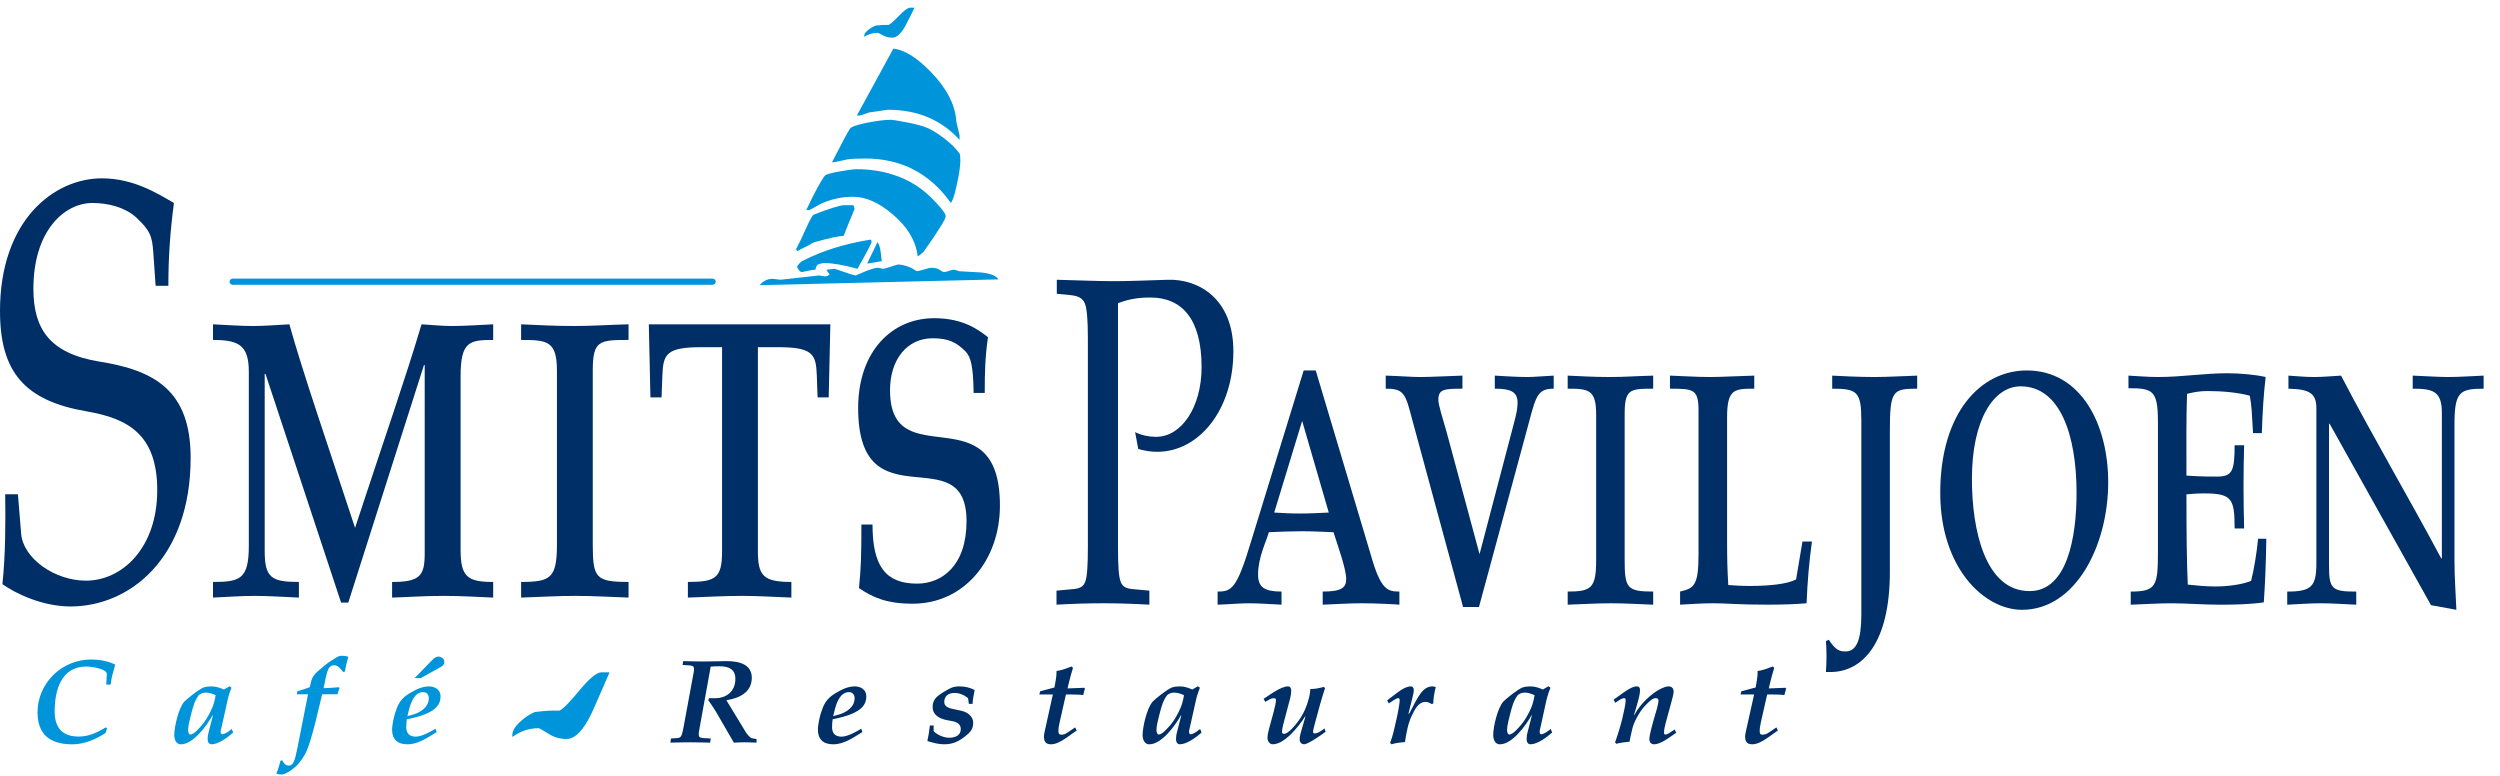<?xml version="1.0" encoding="utf-8"?>
<!-- Generator: Adobe Illustrator 16.0.0, SVG Export Plug-In . SVG Version: 6.00 Build 0)  -->
<!DOCTYPE svg PUBLIC "-//W3C//DTD SVG 1.1//EN" "http://www.w3.org/Graphics/SVG/1.1/DTD/svg11.dtd">
<svg version="1.1" id="Layer_1" xmlns="http://www.w3.org/2000/svg" xmlns:xlink="http://www.w3.org/1999/xlink" x="0px" y="0px"
	 width="270px" height="83.826px" viewBox="0 0 270 83.826" enable-background="new 0 0 270 83.826" xml:space="preserve">
<path fill="#002F67" d="M120.744,59.093c0,1.918,0.066,3.233,0.308,3.788c0.207,0.505,0.611,0.706,1.43,0.756l1.65,0.153v1.515
	c-1.781-0.102-3.388-0.151-4.961-0.151c-1.682,0-3.289,0.05-5.069,0.151v-1.515l1.649-0.153c0.82-0.05,1.223-0.251,1.432-0.756
	c0.24-0.555,0.306-1.87,0.306-3.788V36.424c0-1.768-0.099-3.181-0.338-3.685c-0.242-0.506-0.613-0.759-1.475-0.859l-1.542-0.151
	v-1.514c2.263,0.05,4.218,0.151,6.165,0.151c1.987,0,3.964-0.101,5.813-0.151c3.321-0.1,7.093,2.018,7.093,7.722
	c0,6.313-3.705,10.858-8.22,10.858c-0.688,0-1.364-0.102-2.053-0.306l-0.341-1.814c0.755,0.352,1.508,0.504,2.262,0.504
	c2.767,0,4.918-3.231,4.918-7.524c0-5.25-2.151-7.523-5.541-7.523c-1.541,0-2.534,0.255-3.486,0.607V59.093z"/>
<path fill="#002F67" d="M142.098,40.008l5.957,19.943c1.061,3.737,1.781,3.937,3.08,3.937v1.417c-0.545-0.052-2.6-0.151-4.076-0.151
	c-1.434,0-2.699,0.1-4.207,0.151v-1.417c2.02,0,2.537-0.4,2.537-1.359c0-1.114-0.932-3.638-1.369-5.049
	c-1.168-0.052-2.326-0.104-3.527-0.104c-1.125,0-2.295,0.052-3.453,0.104c-0.309,1.06-1.169,2.724-1.169,4.596
	c0,1.412,0.796,1.813,2.535,1.813v1.417c-1.125-0.052-2.328-0.151-3.552-0.151c-1.025,0-1.825,0.1-3.353,0.151v-1.417
	c1.528,0,2.084-0.301,3.626-5.451l5.671-18.429H142.098z M137.615,55.356c0.887,0.052,1.783,0.104,2.779,0.104
	c1.092,0,1.975-0.053,3.113-0.104l-2.875-9.896L137.615,55.356z"/>
<path fill="#002F67" d="M158.012,65.558L152.23,44.25c-0.516-1.97-0.984-2.272-2.572-2.272v-1.412
	c1.721,0.05,2.744,0.151,3.707,0.151c1.225,0,2.875-0.102,4.58-0.151v1.412c-1.98,0-2.602,0.051-2.602,1.211
	c0,0.557,0.48,2.02,0.896,3.486l3.553,13.176l3.738-14.236c0.197-0.76,0.369-1.415,0.369-2.121c0-1.213-0.789-1.516-2.459-1.516
	v-1.412c1.158,0.05,2.188,0.151,3.52,0.151c0.787,0,1.67-0.102,2.84-0.151v1.412c-1.713,0-1.91,0.757-2.699,3.733l-5.373,19.847
	H158.012z"/>
<path fill="#002F67" d="M172.383,44.754c0-2.676-0.822-2.776-3.074-2.776v-1.412c1.225,0.05,2.734,0.151,4.514,0.151
	c1.639,0,2.842-0.102,4.721-0.151v1.412c-2.535,0-3.082,0.051-3.082,2.776v15.755c0,3.027,0.277,3.379,3.082,3.379v1.417
	c-1.506-0.052-3.002-0.151-4.545-0.151c-1.574,0-3.115,0.1-4.689,0.151v-1.417c2.527,0,3.074-0.352,3.074-3.379V44.754z"/>
<path fill="#002F67" d="M183.441,44.351c0-2.322-0.547-2.373-3.084-2.373v-1.412c1.576,0.05,2.809,0.151,4.385,0.151
	c1.156,0,2.842-0.102,4.719-0.151v1.412c-2.188,0-2.936,0.051-2.936,3.128v13.381c0,1.717,0.029,3.081,0.129,4.697
	c0.686,0.048,1.373,0.098,2.324,0.098c2.123,0,4.047-0.199,4.998-0.704l0.689-4.091h1.027c-0.307,2.171-0.484,4.293-0.582,6.667
	c-1.135,0.1-2.709,0.151-4.207,0.151c-3.291,0-4.285-0.151-5.889-0.151c-1.443,0-2.363,0.1-3.564,0.151v-1.417
	c1.508-0.352,1.99-0.656,1.99-3.985V44.351z"/>
<path fill="#002F67" d="M201.023,45.412c0-3.131-0.469-3.433-3.146-3.433v-1.413c0.719,0.051,3.012,0.151,4.521,0.151
	c1.432,0,3.117-0.101,4.658-0.151v1.413c-2.678,0-2.951,0.202-2.951,4.696V61.77c0,7.674-2.939,10.808-6.426,10.808h-0.48
	c0.033-0.508,0.064-0.961,0.064-1.67c0-0.704-0.031-1.31-0.064-1.665l0.307-0.153c0.785,1.215,1.266,1.267,1.814,1.267
	c1.189,0,1.703-1.267,1.703-3.989V45.412z"/>
<path fill="#002F67" d="M227.686,52.076c0,6.815-3.496,13.783-9.309,13.783c-4.109,0-8.83-4.542-8.83-12.621
	c0-8.684,4.381-13.229,9.344-13.229C224.77,40.008,227.686,45.864,227.686,52.076 M212.967,51.723
	c0,5.555,1.441,12.116,6.229,12.116c4.043,0,5.072-5.754,5.072-10.602c0-6.26-1.783-11.512-6.033-11.512
	C215.293,41.726,212.967,45.362,212.967,51.723"/>
<path fill="#002F67" d="M233.053,45.46c0-3.33-0.611-3.531-3.18-3.531v-1.363c1.063,0.051,2.023,0.151,3.211,0.151
	c1.271,0,2.506-0.101,3.74-0.203c1.227-0.102,2.492-0.203,3.729-0.203c1.365,0,3.049,0.154,4.139,0.406
	c-0.205,1.715-0.336,3.634-0.414,6.059h-0.951c-0.109-1.919-0.143-2.979-0.35-4.041c-1.336-0.354-2.973-0.503-4.611-0.503
	c-0.832,0-1.541,0.149-2.164,0.301c-0.1,2.627-0.066,5.91-0.066,8.834c0.787,0.054,1.719,0.104,3.291,0.104
	c1.639,0,1.912-0.557,1.912-3.384h1.027c-0.035,1.364-0.066,2.931-0.066,4.295c0,1.564,0.031,3.28,0.066,4.695h-1.027
	c0-3.184-0.273-3.789-3.256-3.789c-0.854,0-1.4,0.05-1.947,0.101c0,4.043,0.033,7.372,0.143,9.746
	c0.92,0.098,1.846,0.202,3.004,0.202c1.508,0,3.018-0.254,3.838-0.606c0.338-1.364,0.58-2.876,0.754-4.546h0.887
	c-0.035,2.576-0.133,4.898-0.273,6.87c-1.367,0.201-3.053,0.253-4.658,0.253c-1.975,0-3.66-0.153-5.299-0.153
	c-1.543,0-2.742,0.102-4.414,0.153V63.89c2.73,0,2.938-0.605,2.938-4.189V45.46z"/>
<path fill="#002F67" d="M250.168,44.099c0-1.616-0.725-2.069-3.018-2.12v-1.413c0.895,0.051,1.715,0.151,2.811,0.151
	c0.895,0,1.953-0.101,2.873-0.151c3.496,6.715,7.287,13.126,10.818,19.741h0.068V44.554c0-2.322-0.996-2.575-3.148-2.575v-1.413
	c1.398,0.051,2.729,0.151,3.824,0.151c1.299,0,2.535-0.101,3.836-0.151v1.413c-2.602,0-3.148,0.353-3.148,3.885v14.646
	c0,2.02,0.143,3.684,0.207,5.35l-2.744-0.502L251.6,45.766h-0.066v15.349c0,2.522,0.34,2.775,2.941,2.775v1.417
	c-1.258-0.052-2.561-0.153-3.873-0.153c-1.188,0-2.424,0.102-3.582,0.153V63.89c2.631,0,3.148-0.554,3.148-3.081V44.099z"/>
<path fill="#002F67" d="M16.807,30.866l-0.252-3.614c-0.13-1.714-0.305-2.347-1.889-3.808c-1.213-1.077-3.017-1.521-4.688-1.521
	c-3.016,0-6.37,2.981-6.37,9.26c0,4.313,1.725,6.977,7.102,7.864c6.055,0.953,9.879,3.173,9.879,10.403
	c0,10.846-6.577,16.048-12.981,16.048c-3.006,0-5.935-1.394-7.345-2.41c0.339-3.296,0.339-6.725,0.296-9.705h1.376l0.349,4.249
	c0.209,2.664,3.606,5.078,7.006,5.078c3.868,0,7.691-3.492,7.691-9.772c0-6.024-3.177-7.735-7.561-8.499
	C2.666,43.297,0,40.189,0,33.593c0-9.831,5.846-14.333,11.004-14.333c3.442,0,6.022,1.648,7.781,2.664
	c-0.427,3.235-0.601,5.961-0.601,8.942H16.807z"/>
<path fill="#002F67" d="M36.837,65.08l-8.161-24.693h-0.089v19.152c0,2.892,0.777,3.313,3.695,3.313v1.687
	c-1.586-0.062-3.226-0.183-4.809-0.183c-1.466,0-2.975,0.121-4.469,0.183v-1.687c2.917,0,3.868-0.301,3.868-3.914V40.146
	c0-2.891-1.126-3.432-3.868-3.432v-1.688c1.452,0.061,2.872,0.182,4.337,0.182c1.29,0,2.623-0.121,3.913-0.182
	c1.377,4.999,4.426,13.853,7.092,21.981c3.399-10.356,5.333-15.776,7.18-21.981c1.027,0.061,2.24,0.182,3.27,0.182
	c1.461,0,3.091-0.121,4.469-0.182v1.688c-2.581,0-3.519,0.18-3.519,3.915v18.788c0,2.891,0.764,3.435,3.519,3.435v1.687
	c-1.629-0.062-3.354-0.183-5.335-0.183c-2.141,0-3.561,0.121-5.583,0.183v-1.687c3.006,0,3.521-0.664,3.521-3.071V39.424h-0.079
	L37.614,65.08H36.837z"/>
<path fill="#002F67" d="M60.149,40.026c0-3.192-1.04-3.312-3.869-3.312v-1.688c1.542,0.061,3.431,0.182,5.672,0.182
	c2.066,0,3.561-0.121,5.932-0.182v1.688c-3.177,0-3.865,0.058-3.865,3.312v18.788c0,3.616,0.338,4.035,3.865,4.035v1.689
	c-1.888-0.062-3.791-0.183-5.725-0.183c-1.977,0-3.911,0.121-5.879,0.183v-1.689c3.181,0,3.869-0.419,3.869-4.035V40.026z"/>
<path fill="#002F67" d="M89.678,35.027L89.5,42.917h-1.199l-0.088-2.409c-0.079-2.288-0.473-3.012-4.207-3.012h-2.153v22.042
	c0,2.649,0.599,3.313,3.616,3.313v1.687c-1.771-0.059-3.527-0.183-5.332-0.183c-1.935,0-3.911,0.124-5.846,0.183v-1.687
	c3.004,0,3.692-0.422,3.692-3.313V37.497h-2.228c-3.749,0-4.132,0.724-4.217,3.012l-0.089,2.409h-1.203l-0.174-7.891"/>
<path fill="#002F67" d="M105.151,42.435c-0.042-2.891-0.296-3.854-0.852-4.457c-0.995-1.023-1.892-1.444-3.575-1.444
	c-2.754,0-4.601,2.286-4.601,5.601c0,9.453,11.869,0.122,11.869,12.469c0,5.901-3.87,10.596-9.422,10.596
	c-2.784,0-4.292-0.66-5.801-1.686c0.216-2.108,0.262-3.491,0.262-6.863h1.201c0,4.514,1.422,6.381,4.82,6.381
	c2.667,0,5.334-1.926,5.334-6.744c0-9.215-11.705,0.48-11.705-12.226c0-6.083,3.615-9.697,8.217-9.697
	c3.224,0,4.852,1.328,5.802,2.048c-0.304,2.169-0.348,3.734-0.348,6.023H105.151z"/>
<path fill="#0095DA" d="M76.967,30.756H25.122c-0.183,0-0.332-0.148-0.332-0.332c0-0.183,0.148-0.332,0.332-0.332h51.845
	c0.183,0,0.332,0.148,0.332,0.332C77.298,30.607,77.15,30.756,76.967,30.756z"/>
<path fill="#0095DA" d="M83.416,30.111c0.075,0,0.229,0.019,0.459,0.051c0.217,0.033,0.361,0.048,0.427,0.048
	c0.075,0,0.774-0.075,2.075-0.229c1.301-0.151,1.99-0.229,2.042-0.229c0.089,0,0.197,0.017,0.352,0.048
	c0.152,0.032,0.262,0.047,0.327,0.047c0.197,0,0.371-0.076,0.512-0.227c-0.216-0.241-0.338-0.406-0.338-0.491l0.885-0.099
	c1.345,0.481,2.108,0.722,2.296,0.722c-0.043,0,0.272-0.137,0.929-0.414c0.667-0.274,1.136-0.414,1.422-0.414
	c0.085,0,0.184,0.017,0.315,0.053c0.144,0.035,0.229,0.053,0.295,0.053c0.067,0,0.329-0.079,0.8-0.232
	c0.458-0.153,0.731-0.232,0.787-0.232c0.347,0,0.787,0.109,1.321,0.325c0.075,0.023,0.208,0.093,0.383,0.214
	c0.161,0.119,0.282,0.177,0.349,0.177c0.075,0,0.328-0.058,0.743-0.177c0.415-0.121,0.666-0.181,0.754-0.181
	c0.315,0,0.59,0.045,0.787,0.132c0.043,0.023,0.142,0.084,0.295,0.185c0.151,0.099,0.249,0.149,0.314,0.149
	c0.088,0,0.253-0.045,0.525-0.131c0.262-0.088,0.438-0.131,0.515-0.131c0.065,0,0.173,0.027,0.337,0.08
	c0.164,0.056,0.253,0.084,0.275,0.084c0.754,0.043,1.509,0.086,2.262,0.128c1.06,0.091,1.716,0.341,1.978,0.755l-25.801,0.623
	C82.443,30.341,82.901,30.111,83.416,30.111 M91.807,13.89c0.13-0.197,0.72-0.404,1.793-0.624c1.071-0.219,1.944-0.328,2.645-0.328
	c0.151,0,0.633,0.075,1.43,0.229c0.94,0.174,1.662,0.352,2.165,0.525c0.58,0.197,1.245,0.585,2.022,1.167
	c0.774,0.578,1.364,1.153,1.771,1.723c0.053,0.089,0.085,0.351,0.085,0.79c0,0.522-0.118,1.377-0.38,2.561
	c-0.253,1.179-0.472,1.838-0.656,1.969c-2.273-3.188-5.354-4.782-9.224-4.782c-0.931,0-1.585,0.033-1.956,0.096
	c-0.896,0.212-1.444,0.317-1.649,0.317C90.901,15.476,91.545,14.263,91.807,13.89 M96.485,5.249
	c1.204,0.131,2.568,0.986,4.086,2.562c1.629,1.688,2.524,3.372,2.688,5.057c0,0.177,0.065,0.5,0.186,0.972
	c0.123,0.469,0.187,0.727,0.187,0.769v0.495c-1.957-2.166-4.548-3.251-7.76-3.251c-0.066,0-0.731,0.099-2.01,0.295
	c-0.089,0.022-0.262,0.08-0.525,0.179c-0.262,0.098-0.436,0.149-0.524,0.149h-0.272L96.485,5.249z M89.098,18.961
	c0.119-0.128,0.657-0.282,1.617-0.455c0.876-0.154,1.476-0.231,1.803-0.231c1.4,0,2.712,0.197,3.935,0.59
	c1.748,0.548,3.268,1.519,4.545,2.917c0.754,0.787,1.137,1.311,1.137,1.573c0,0.308-0.796,1.586-2.382,3.836
	c-0.371,0.327-0.578,0.491-0.643,0.491c-0.197-1.661-1.083-3.16-2.656-4.494c-1.486-1.292-2.929-1.937-4.338-1.937
	c-1.138,0-2.242,0.229-3.301,0.688c-0.164,0.063-0.447,0.217-0.852,0.457c-0.349,0.196-0.546,0.294-0.611,0.294h-0.275
	C87.994,20.749,88.659,19.507,89.098,18.961 M93.708,3.282c0.285-0.24,0.58-0.416,0.886-0.524c0.57-0.065,1.016-0.086,1.343-0.065
	c0.154-0.021,0.525-0.338,1.116-0.948c0.58-0.613,0.997-0.918,1.269-0.918h0.448c-0.318,0.657-0.646,1.299-0.973,1.932
	c-0.469,0.872-0.951,1.309-1.433,1.309c-0.371,0-0.708-0.086-1.026-0.263c-0.317-0.175-0.491-0.262-0.534-0.262
	c-0.524,0-1.017,0.142-1.466,0.426C93.295,3.751,93.413,3.521,93.708,3.282 M94.213,27.305c0.249-0.537,0.437-0.926,0.557-1.165
	c0.164,0.217,0.283,0.567,0.339,1.049c0.042,0.351,0.086,0.69,0.121,1.019c-0.951,0.154-1.488,0.242-1.586,0.262
	C93.764,28.23,93.951,27.842,94.213,27.305 M86.682,28.173c2.131-1.095,4.591-1.86,7.354-2.296c0.066,0.086,0.099,0.164,0.099,0.229
	c0,0.151-0.512,1.125-1.529,2.921c-1.53-0.414-2.733-0.623-3.607-0.623c-0.098,0-0.308,0.045-0.612,0.13
	c-0.122,0.067-0.196,0.166-0.24,0.296c-0.045,0.131-0.075,0.229-0.089,0.295c-0.185,0-0.457,0.043-0.828,0.13
	c-0.361,0.086-0.568,0.129-0.614,0.129c-0.197,0-0.38-0.197-0.544-0.591C86.279,28.49,86.475,28.284,86.682,28.173 M87.142,24.464
	c0.361-0.789,0.613-1.215,0.731-1.28c1.75-0.681,2.852-1.02,3.301-1.02h1.006l0.118,0.394c-0.544,1.314-0.951,2.29-1.191,2.922
	c-0.491,0-1.55,0.233-3.2,0.692c-0.23,0.108-0.405,0.206-0.524,0.294c-0.711,0.352-1.138,0.571-1.28,0.657
	c-0.065-0.086-0.11-0.165-0.12-0.23C86.279,26.346,86.672,25.536,87.142,24.464"/>
<path fill="#0095DA" d="M56.051,78.065c0.544-0.531,1.115-0.921,1.704-1.162c1.103-0.146,1.968-0.192,2.602-0.146
	c0.305-0.047,1.026-0.751,2.153-2.108c1.115-1.359,1.922-2.037,2.437-2.037h0.885c-0.623,1.453-1.255,2.884-1.879,4.291
	c-0.908,1.94-1.824,2.908-2.775,2.908c-0.7,0-1.367-0.193-1.968-0.583c-0.614-0.387-0.96-0.584-1.039-0.584
	c-1.017,0-1.964,0.315-2.829,0.948C55.264,79.109,55.504,78.602,56.051,78.065"/>
<path fill="#0095DA" d="M11.539,72.804V72.78c0-0.143-0.118-0.259-0.282-0.36c-0.459-0.272-1.41-0.438-1.924-0.438
	c-2.754,0-3.43,2.611-3.43,4.838c0,1.699,0.754,2.729,2.6,2.729c0.984,0,1.804-0.359,2.632-0.822l0.295-0.17l0.132,0.115
	l-0.175,0.503c-1.06,0.67-2.272,1.212-3.564,1.212c-2.446,0-3.77-1.084-3.77-3.463c0-3.073,2.546-5.699,5.803-5.699
	c0.809,0,1.813,0.165,2.59,0.552c-0.207,0.733-0.426,1.443-0.501,2.162h-0.47L11.539,72.804z"/>
<path fill="#0095DA" d="M24.785,74.117l0.219,0.155l-0.209,0.555c-0.077,0.217-0.151,0.515-0.217,0.795l-0.613,2.754
	c-0.056,0.234-0.132,0.492-0.132,0.67c0,0.183,0.076,0.256,0.187,0.256c0.164,0,0.512-0.192,0.742-0.369l0.262-0.207l0.164,0.384
	c-0.665,0.597-1.637,1.276-2.36,1.276c-0.164,0-0.403-0.144-0.403-0.552c0-0.298,0.046-0.532,0.099-0.733l0.468-1.83l-0.032-0.025
	c-0.578,1.042-2.063,3.141-3.43,3.141c-0.524,0-0.711-0.566-0.711-0.99c0-0.94,0.481-2.936,1.082-3.618
	c0.229-0.258,1.521-1.298,2.056-1.52c0.252-0.104,0.645-0.128,0.896-0.128c0.491,0,0.907,0.154,1.333,0.335L24.785,74.117z
	 M21.289,78.877c0.567-0.578,1.059-1.157,1.604-2.379c0.167-0.359,0.307-0.862,0.396-1.413c-0.284-0.144-0.711-0.286-1.04-0.286
	c-0.317,0-0.655,0.104-0.842,0.359c-0.414,0.581-0.59,1.301-0.764,1.971c-0.122,0.45-0.327,1.261-0.327,1.712
	c0,0.192,0.065,0.49,0.239,0.49C20.742,79.332,21.014,79.149,21.289,78.877"/>
<path fill="#0095DA" d="M34.794,74.979l-0.731,3.025c-0.417,1.632-0.722,2.624-0.973,3.151c-0.197,0.451-0.558,1.002-0.961,1.44
	c-0.35,0.387-1.236,1.055-1.748,1.055c-0.144,0-0.416-0.037-0.536-0.112c0.144-0.271,0.393-1.109,0.438-1.381l0.216-0.036
	c0.178,0.423,0.44,0.563,0.688,0.563c0.459,0,0.604-0.487,0.755-1.078c0.145-0.591,0.253-1.212,0.374-1.815l0.95-4.813h-1.212
	l0.065-0.32l0.666-0.207c0.284-0.091,0.577-0.194,0.676-0.243c0.078-0.326,0.133-0.734,0.308-1.06
	c0.141-0.269,0.383-0.512,0.643-0.729l0.754-0.631c0.373-0.31,0.898-0.617,1.213-0.812c0.177-0.104,0.351-0.152,0.58-0.152
	c0.207,0,0.395,0.023,0.656,0.103c-0.175,0.601-0.272,1.079-0.371,1.606l-0.197,0.038c-0.383-0.525-0.623-0.721-0.984-0.721
	c-0.242,0-0.482,0.115-0.646,0.503c-0.164,0.398-0.361,1.431-0.469,1.97c0.544-0.013,1.102-0.055,1.649-0.104l0.066,0.104
	c-0.088,0.22-0.141,0.412-0.207,0.655H34.794z"/>
<path fill="#0095DA" d="M42.673,76.999c0.295-0.914,0.558-1.468,1.41-2.032c0.34-0.219,0.842-0.49,1.235-0.643
	c0.286-0.104,0.676-0.194,0.984-0.194c0.709,0,1.278,0.374,1.278,1.081c0,0.953-0.636,1.453-1.442,1.83
	c-0.58,0.269-1.345,0.46-2.197,0.641c-0.046,0.286-0.065,0.579-0.065,0.85c0,0.643,0.328,1.026,1.026,1.026
	c0.633,0,1.598-0.526,2.122-0.856l0.142,0.359c-0.984,0.591-1.988,1.325-3.159,1.325c-1.115,0-1.662-0.566-1.662-1.611
	C42.346,78.297,42.532,77.463,42.673,76.999 M44.543,77.193c0.862-0.231,1.77-0.825,1.77-1.788c0-0.364-0.207-0.657-0.612-0.657
	c-0.938,0-1.332,1.145-1.518,1.854l-0.185,0.744L44.543,77.193z M46.663,71.299c0.208-0.207,0.414-0.386,0.676-0.386
	c0.294,0,0.645,0.19,0.645,0.565c0,0.335-0.219,0.476-0.491,0.616l-2.066,1.147h-0.655L46.663,71.299z"/>
<path fill="#002F67" d="M74.934,72.521c0.012-0.102,0.021-0.18,0.021-0.259c0-0.319-0.174-0.385-0.612-0.408l-0.624-0.04
	l0.066-0.414c0.701,0.016,1.41,0.039,2.11,0.039c0.916,0,1.672-0.023,2.414-0.039h0.154c1.485,0,2.731,0.402,2.731,1.803
	c0,1.611-1.432,2.228-2.745,2.419l2.089,3.438c0.186,0.296,0.482,0.631,0.679,0.67l0.491,0.089v0.387
	c-0.45-0.016-0.875-0.039-1.312-0.039c-0.383,0-0.753,0.023-1.138,0.039l-1.944-3.359c-0.229-0.387-0.535-0.811-0.819-1.225
	l0.075-0.217h0.734c0.983,0,2.118-0.62,2.118-2.073c0-1.039-0.677-1.374-1.705-1.374c-0.404,0-0.698,0.012-0.961,0.037l-1.246,6.883
	c-0.034,0.143-0.043,0.296-0.043,0.466c0,0.204,0.077,0.348,0.493,0.372l0.796,0.039l-0.055,0.451
	c-0.864-0.016-1.509-0.039-2.166-0.039c-0.698,0-1.409,0.023-2.13,0.039l0.056-0.451l0.654-0.039
	c0.188-0.01,0.361-0.052,0.459-0.243c0.056-0.104,0.142-0.349,0.262-1.003L74.934,72.521z"/>
<path fill="#002F67" d="M88.658,77.001c0.296-0.914,0.558-1.469,1.41-2.035c0.342-0.219,0.833-0.487,1.236-0.643
	c0.284-0.104,0.679-0.194,0.982-0.194c0.712,0,1.28,0.374,1.28,1.083c0,0.951-0.633,1.453-1.443,1.828
	c-0.58,0.271-1.344,0.463-2.196,0.641c-0.043,0.286-0.066,0.581-0.066,0.85c0,0.643,0.329,1.029,1.026,1.029
	c0.636,0,1.596-0.526,2.121-0.859l0.132,0.359c-0.975,0.591-1.978,1.325-3.148,1.325c-1.115,0-1.66-0.566-1.66-1.611
	C88.333,78.299,88.518,77.463,88.658,77.001 M90.527,77.193c0.865-0.231,1.771-0.822,1.771-1.788c0-0.361-0.216-0.657-0.611-0.657
	c-0.941,0-1.333,1.145-1.521,1.854l-0.184,0.746L90.527,77.193z"/>
<path fill="#002F67" d="M102.255,77.772c-0.799-0.154-1.531-0.555-1.531-1.426c0-0.658,0.328-1.045,0.852-1.392
	c0.306-0.207,1.017-0.655,1.387-0.746c0.23-0.055,0.407-0.079,0.637-0.079c0.577,0,1.167,0.118,1.658,0.4
	c-0.075,0.477-0.216,1.003-0.216,1.491h-0.407l-0.084-0.616c-0.395-0.334-0.909-0.566-1.456-0.566c-0.667,0-1.114,0.336-1.114,0.98
	c0,0.537,0.57,0.68,1.015,0.769l0.787,0.167c0.689,0.144,1.324,0.594,1.324,1.315c0,0.694-0.34,1.03-0.852,1.438
	c-0.711,0.569-1.357,0.877-2.295,0.877c-0.603,0-1.204-0.167-1.804-0.35c0.121-0.563,0.217-1.118,0.272-1.685h0.407v0.605
	c0.338,0.411,1.125,0.722,1.66,0.722c0.646,0,1.269-0.231,1.269-0.94c0-0.54-0.426-0.759-0.919-0.851L102.255,77.772z"/>
<path fill="#002F67" d="M112.242,75.006l0.099-0.348l1.541-0.411c0.109-0.579,0.219-1.186,0.219-1.571v-0.207
	c0.273-0.036,0.536-0.104,0.765-0.177l0.886-0.312l0.13,0.154c-0.153,0.502-0.294,0.989-0.417,1.491l-0.173,0.725l1.803-0.069
	l0.077,0.069l-0.185,0.72c-0.394-0.056-0.819-0.064-1.235-0.064h-0.633l-0.688,3.05c-0.067,0.31-0.122,0.605-0.122,0.915
	c0,0.269,0.089,0.372,0.285,0.372h0.043c0.164,0,0.359-0.012,0.721-0.271l0.754-0.514l0.173,0.335l-1.037,0.733
	c-0.667,0.476-1.246,0.759-1.728,0.759c-0.393,0-0.776-0.118-0.776-0.825c0-0.217,0.078-0.554,0.13-0.786l0.833-3.768H112.242z"/>
<path fill="#002F67" d="M129.369,74.117l0.219,0.155l-0.197,0.555c-0.089,0.217-0.164,0.515-0.229,0.795l-0.613,2.754
	c-0.056,0.234-0.131,0.492-0.131,0.67c0,0.183,0.076,0.256,0.188,0.256c0.163,0,0.512-0.192,0.741-0.369l0.262-0.207l0.163,0.384
	c-0.665,0.597-1.639,1.276-2.36,1.276c-0.164,0-0.403-0.144-0.403-0.552c0-0.298,0.042-0.532,0.099-0.733l0.468-1.83l-0.033-0.025
	c-0.567,1.042-2.064,3.141-3.429,3.141c-0.525,0-0.712-0.566-0.712-0.99c0-0.94,0.481-2.936,1.083-3.618
	c0.228-0.258,1.518-1.298,2.055-1.52c0.262-0.104,0.643-0.128,0.896-0.128c0.491,0,0.907,0.154,1.333,0.335L129.369,74.117z
	 M125.87,78.877c0.58-0.578,1.061-1.157,1.607-2.379c0.164-0.359,0.307-0.862,0.393-1.413c-0.282-0.144-0.708-0.286-1.037-0.286
	c-0.318,0-0.656,0.104-0.843,0.359c-0.417,0.581-0.59,1.301-0.764,1.971c-0.122,0.45-0.328,1.261-0.328,1.712
	c0,0.192,0.076,0.49,0.239,0.49C125.336,79.332,125.598,79.149,125.87,78.877"/>
<path fill="#002F67" d="M137.531,74.772c0.676-0.436,1.232-0.643,1.563-0.643c0.25,0,0.359,0.194,0.359,0.451
	c0,0.526-0.182,1.12-0.395,1.891l-0.467,1.764c-0.064,0.283-0.133,0.569-0.133,0.862c0,0.104,0.109,0.155,0.24,0.155
	c0.438,0,1.227-0.966,1.465-1.301c0.58-0.759,0.973-1.645,1.205-2.573c0.074-0.296,0.141-0.619,0.141-0.964h0.076
	c0.447,0,0.951-0.104,1.398-0.231l0.119,0.141c-0.391,1.207-0.723,2.392-1.016,3.524c-0.152,0.566-0.275,1.005-0.275,1.197
	c0,0.104,0.068,0.167,0.188,0.167c0.133,0,0.395-0.063,0.744-0.322l0.295-0.22l0.133,0.36c-0.67,0.503-1.957,1.354-2.32,1.354
	c-0.227,0-0.49-0.144-0.49-0.554c0-0.284,0.107-0.658,0.221-1.044l0.402-1.39l-0.035-0.024c-0.676,1.093-2.225,3.012-3.482,3.012
	c-0.408,0-0.58-0.414-0.58-0.694c0-0.453,0.152-0.852,0.25-1.276c0.252-0.938,0.666-2.303,0.666-2.817
	c0-0.144-0.107-0.192-0.217-0.192c-0.119,0-0.273,0.025-0.461,0.126l-0.48,0.273l-0.174-0.335L137.531,74.772z"/>
<path fill="#002F67" d="M152.107,77.104l0.098-0.051c0.951-1.83,1.436-2.924,2.514-2.924c0.113,0,0.232,0.024,0.34,0.079
	c-0.143,0.605-0.262,1.182-0.262,1.763l-0.162,0.074c-0.232-0.153-0.482-0.241-0.668-0.241c-0.82,0-1.203,0.901-1.496,1.492
	c-0.406,0.823-0.602,1.956-0.732,2.843c-0.438,0.039-1.049,0.103-1.455,0.246l-0.15-0.152c0.141-0.39,0.271-0.786,0.369-1.188
	l0.318-1.377c0.148-0.615,0.346-1.763,0.346-2.022c0-0.201-0.072-0.241-0.162-0.241c-0.107,0-0.24,0.052-0.557,0.257l-0.457,0.31
	l-0.178-0.335l1.084-0.822c0.797-0.594,1.201-0.685,1.451-0.685c0.252,0,0.342,0.194,0.342,0.387c0,0.396-0.154,0.785-0.416,1.918
	L152.107,77.104z"/>
<path fill="#002F67" d="M167.236,74.117l0.215,0.155l-0.207,0.555c-0.078,0.217-0.154,0.515-0.23,0.795l-0.602,2.754
	c-0.053,0.234-0.129,0.492-0.129,0.67c0,0.183,0.076,0.256,0.184,0.256c0.162,0,0.516-0.192,0.744-0.369l0.262-0.207l0.164,0.384
	c-0.666,0.597-1.639,1.276-2.361,1.276c-0.164,0-0.402-0.144-0.402-0.552c0-0.298,0.041-0.532,0.098-0.733l0.471-1.83l-0.033-0.025
	c-0.582,1.042-2.064,3.141-3.43,3.141c-0.527,0-0.713-0.566-0.713-0.99c0-0.94,0.482-2.936,1.084-3.618
	c0.229-0.258,1.516-1.298,2.053-1.52c0.252-0.104,0.646-0.128,0.896-0.128c0.492,0,0.906,0.154,1.33,0.335L167.236,74.117z
	 M163.734,78.877c0.57-0.578,1.063-1.157,1.609-2.379c0.162-0.359,0.303-0.862,0.391-1.413c-0.283-0.144-0.721-0.286-1.039-0.286
	c-0.324,0-0.652,0.104-0.84,0.359c-0.416,0.581-0.59,1.301-0.764,1.971c-0.119,0.45-0.328,1.261-0.328,1.712
	c0,0.192,0.068,0.49,0.24,0.49C163.191,79.332,163.463,79.149,163.734,78.877"/>
<path fill="#002F67" d="M174.27,75.558l1.129-0.799c0.771-0.551,1.156-0.63,1.342-0.63c0.318,0,0.381,0.194,0.381,0.384
	c0,0.399-0.084,0.788-0.447,2.021l-0.207,0.698h0.033c0.721-1.364,1.967-2.333,2.559-2.678c0.58-0.335,0.928-0.426,1.156-0.426
	c0.252,0,0.537,0.14,0.537,0.566c0,0.204-0.131,0.749-0.219,1.042l-0.646,2.369c-0.098,0.396-0.174,0.732-0.174,1.027
	c0,0.104,0.045,0.197,0.143,0.197c0.1,0,0.242-0.03,0.611-0.286l0.393-0.258l0.176,0.347c-0.732,0.49-1.639,1.251-2.414,1.251
	c-0.285,0-0.492-0.222-0.492-0.554c0-0.476,0.348-1.675,0.578-2.472c0.09-0.27,0.404-1.327,0.404-1.674
	c0-0.192-0.076-0.281-0.283-0.281c-0.229,0-0.502,0.101-1.205,0.86c-0.631,0.696-1.156,1.751-1.32,2.382
	c-0.152,0.631-0.271,1.159-0.316,1.468c-0.348,0.012-1.158,0.127-1.422,0.219l-0.141-0.146c0.285-0.783,0.625-1.916,0.787-2.596
	c0.133-0.552,0.361-1.571,0.361-1.946c0-0.164-0.043-0.241-0.131-0.241c-0.123,0-0.275,0.025-0.568,0.217l-0.426,0.284
	L174.27,75.558z"/>
<path fill="#002F67" d="M187.977,75.006l0.088-0.348l1.549-0.411c0.098-0.579,0.207-1.186,0.207-1.571v-0.207
	c0.285-0.036,0.537-0.104,0.766-0.177l0.885-0.312l0.143,0.154c-0.152,0.502-0.293,0.989-0.414,1.491l-0.174,0.725l1.791-0.069
	l0.088,0.069l-0.197,0.72c-0.385-0.056-0.82-0.064-1.236-0.064h-0.621l-0.689,3.05c-0.066,0.31-0.117,0.605-0.117,0.915
	c0,0.269,0.074,0.372,0.279,0.372h0.035c0.162,0,0.371-0.012,0.734-0.271l0.754-0.514l0.162,0.335l-1.029,0.733
	c-0.664,0.476-1.246,0.759-1.736,0.759c-0.383,0-0.775-0.118-0.775-0.825c0-0.217,0.088-0.554,0.133-0.786l0.84-3.768H187.977z"/>
</svg>

